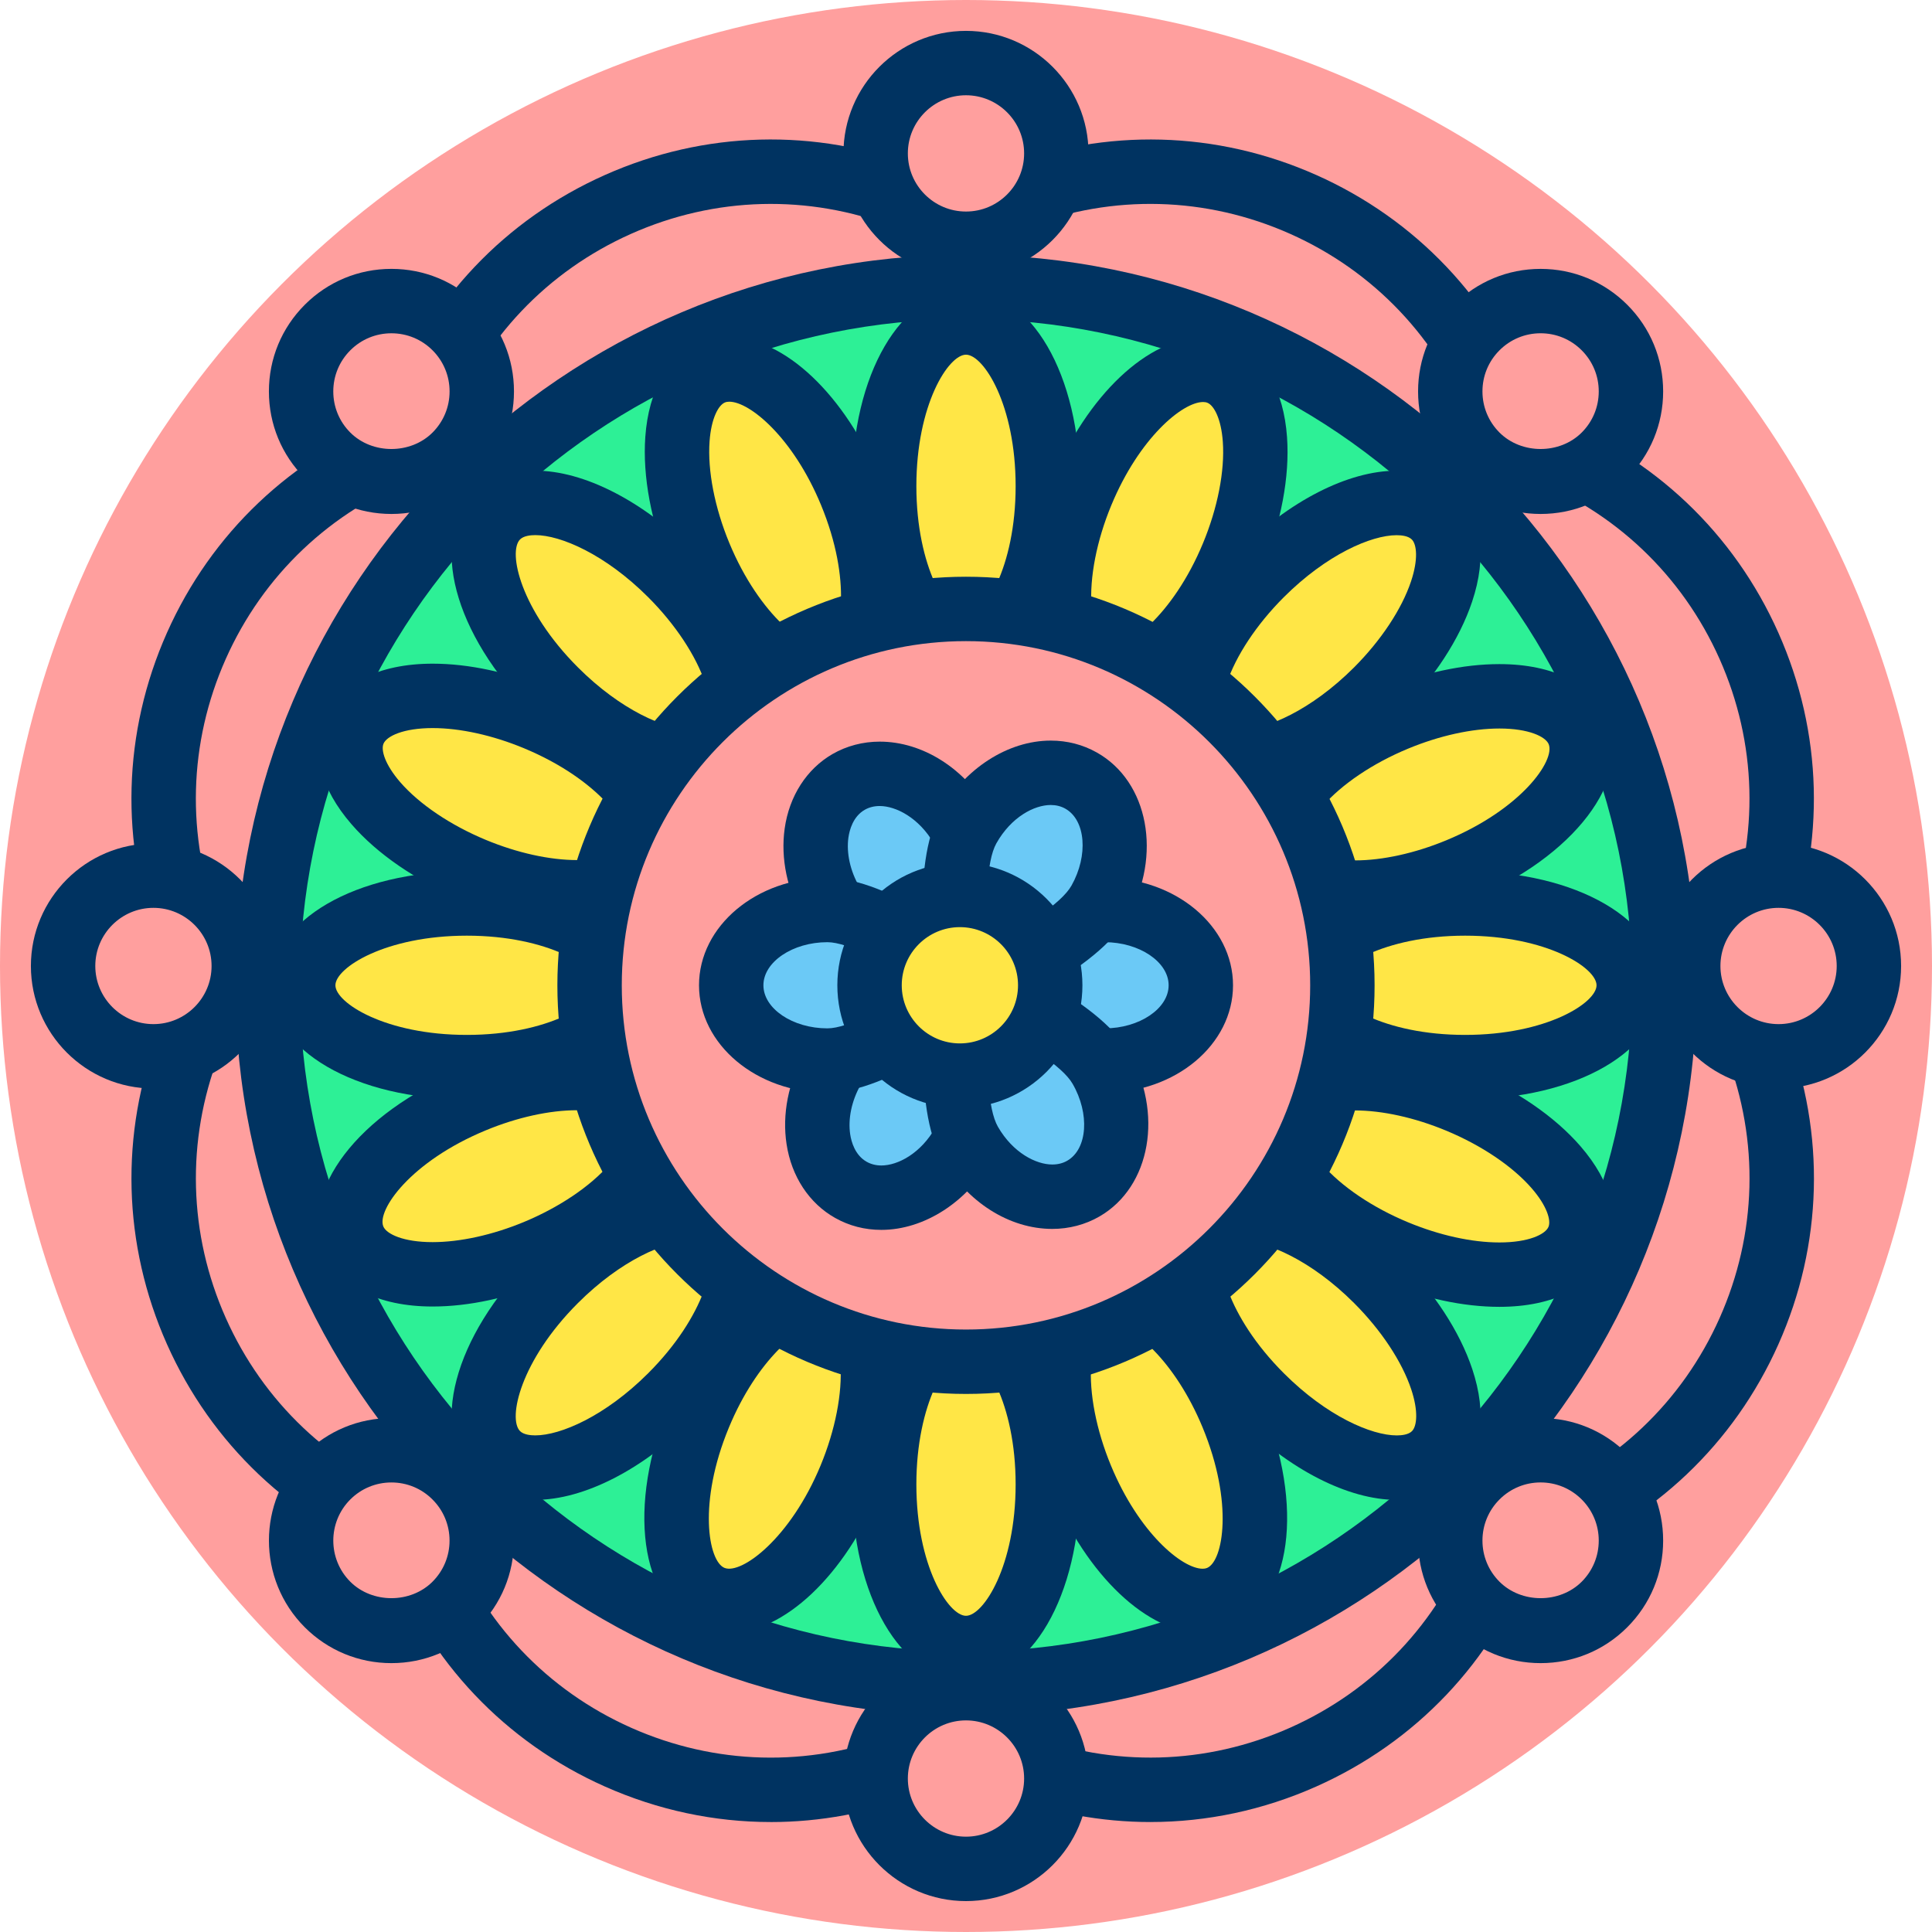 <?xml version="1.0" encoding="UTF-8" standalone="no"?>
<!DOCTYPE svg PUBLIC "-//W3C//DTD SVG 1.1//EN" "http://www.w3.org/Graphics/SVG/1.1/DTD/svg11.dtd">
<svg width="100%" height="100%" viewBox="0 0 120 120" version="1.1" xmlns="http://www.w3.org/2000/svg" xmlns:xlink="http://www.w3.org/1999/xlink" xml:space="preserve" xmlns:serif="http://www.serif.com/" style="fill-rule:evenodd;clip-rule:evenodd;stroke-linejoin:round;stroke-miterlimit:2;">
    <g transform="matrix(1,0,0,1,-568.673,-4.656)">
        <g id="_24" serif:id="24" transform="matrix(1,0,0,1,568.673,4.656)">
            <rect x="0" y="0" width="120" height="120" style="fill:none;"/>
            <g id="Warstwa-1" serif:id="Warstwa 1">
            </g>
            <g transform="matrix(1,0,0,1,0,-7.324)">
                <g id="_0" serif:id="0" transform="matrix(1,0,0,1,0,7.324)">
                    <circle cx="60" cy="60" r="60" style="fill:rgb(255,159,158);"/>
                </g>
                <g transform="matrix(1,0,0,1,0,7.324)">
                    <path d="M71.46,113.17C68.395,113.17 65.322,112.607 62.37,111.475L63.804,107.741C69.124,109.782 74.924,109.629 80.132,107.31C85.339,104.99 89.331,100.782 91.372,95.46L95.106,96.892C92.683,103.211 87.943,108.208 81.759,110.962C78.461,112.432 74.962,113.169 71.456,113.169" style="fill:rgb(0,51,97);fill-rule:nonzero;"/>
                    <path d="M47.872,113.17C44.365,113.17 40.872,112.433 37.568,110.963C31.384,108.208 26.644,103.211 24.221,96.893L27.955,95.461C29.996,100.782 33.985,104.99 39.195,107.311C44.403,109.63 50.205,109.785 55.523,107.742L56.957,111.476C54.01,112.607 50.937,113.171 47.877,113.171" style="fill:rgb(0,51,97);fill-rule:nonzero;"/>
                    <path d="M91.37,26.373C89.329,21.052 85.34,16.844 80.13,14.523C74.922,12.204 69.12,12.05 63.802,14.092L62.368,10.358C68.69,7.934 75.573,8.116 81.758,10.87C87.942,13.625 92.682,18.622 95.105,24.94L91.37,26.372" style="fill:rgb(0,51,97);fill-rule:nonzero;"/>
                    <path d="M27.956,26.373L24.222,24.941C26.645,18.622 31.385,13.625 37.569,10.871C43.753,8.115 50.639,7.933 56.959,10.359L55.525,14.093C50.204,12.052 44.405,12.203 39.197,14.524C33.989,16.845 29.997,21.053 27.956,26.374" style="fill:rgb(0,51,97);fill-rule:nonzero;"/>
                    <path d="M110.97,58.69L107.236,57.256C109.278,51.935 109.125,46.136 106.805,40.928C104.485,35.721 100.277,31.729 94.955,29.688L96.387,25.954C102.706,28.377 107.703,33.117 110.457,39.301C113.212,45.485 113.394,52.371 110.969,58.69" style="fill:rgb(0,51,97);fill-rule:nonzero;"/>
                    <path d="M96.39,96.84L94.958,93.106C100.279,91.065 104.487,87.076 106.808,81.866C109.127,76.658 109.281,70.856 107.239,65.538L110.973,64.104C113.398,70.423 113.216,77.309 110.461,83.494C107.706,89.677 102.709,94.417 96.391,96.84" style="fill:rgb(0,51,97);fill-rule:nonzero;"/>
                    <path d="M9.859,58.69C7.434,52.371 7.616,45.485 10.371,39.3C13.126,33.116 18.123,28.376 24.441,25.953L25.873,29.687C20.552,31.728 16.344,35.717 14.023,40.927C11.704,46.135 11.55,51.937 13.592,57.255L9.858,58.69" style="fill:rgb(0,51,97);fill-rule:nonzero;"/>
                    <path d="M24.442,96.84C18.123,94.417 13.126,89.677 10.372,83.493C7.617,77.308 7.435,70.423 9.86,64.103L13.594,65.537C11.552,70.858 11.705,76.657 14.025,81.865C16.345,87.072 20.553,91.064 25.875,93.105L24.443,96.84" style="fill:rgb(0,51,97);fill-rule:nonzero;"/>
                </g>
                <g transform="matrix(1,0,0,1,0,7.324)">
                    <circle cx="59.999" cy="61.2" r="43.38" style="fill:rgb(45,240,150);"/>
                </g>
                <g transform="matrix(1,0,0,1,0,7.324)">
                    <path d="M59.999,106.58C34.979,106.58 14.619,86.224 14.619,61.2C14.619,36.176 34.975,15.82 59.999,15.82C85.023,15.82 105.379,36.176 105.379,61.2C105.379,86.224 85.022,106.58 59.999,106.58M59.999,19.82C37.183,19.82 18.619,38.382 18.619,61.2C18.619,84.018 37.181,102.58 59.999,102.58C82.817,102.58 101.379,84.018 101.379,61.2C101.379,38.382 82.816,19.82 59.999,19.82" style="fill:rgb(0,51,97);fill-rule:nonzero;"/>
                </g>
                <g transform="matrix(1,0,0,1,0,7.324)">
                    <ellipse cx="60" cy="30.19" rx="5.083" ry="10.166" style="fill:rgb(255,230,70);"/>
                </g>
                <g transform="matrix(1,0,0,1,0,7.324)">
                    <path d="M59.999,42.36C55.959,42.36 52.917,37.13 52.917,30.194C52.917,23.259 55.962,18.03 59.999,18.03C64.039,18.03 67.083,23.259 67.083,30.194C67.083,37.13 64.037,42.36 59.999,42.36M59.999,22.03C58.912,22.03 56.917,25.13 56.917,30.194C56.917,35.259 58.912,38.36 59.999,38.36C61.086,38.36 63.083,35.259 63.083,30.194C63.083,25.13 61.086,22.03 59.999,22.03" style="fill:rgb(0,51,97);fill-rule:nonzero;"/>
                </g>
                <g transform="matrix(1,0,0,1,0,7.324)">
                    <ellipse cx="60" cy="92.2" rx="5.083" ry="10.164" style="fill:rgb(255,230,70);"/>
                </g>
                <g transform="matrix(1,0,0,1,0,7.324)">
                    <path d="M59.999,104.36C55.959,104.36 52.917,99.131 52.917,92.196C52.917,85.261 55.962,80.032 59.999,80.032C64.039,80.032 67.083,85.261 67.083,92.196C67.083,99.131 64.037,104.36 59.999,104.36M59.999,84.032C58.912,84.032 56.917,87.132 56.917,92.196C56.917,97.26 58.912,100.36 59.999,100.36C61.086,100.36 63.083,97.26 63.083,92.196C63.083,87.132 61.086,84.032 59.999,84.032" style="fill:rgb(0,51,97);fill-rule:nonzero;"/>
                </g>
                <g transform="matrix(1,0,0,1,0,7.324)">
                    <ellipse cx="91" cy="61.2" rx="10.166" ry="5.082" style="fill:rgb(255,230,70);"/>
                </g>
                <g transform="matrix(1,0,0,1,0,7.324)">
                    <path d="M91,68.28C84.064,68.28 78.834,65.235 78.834,61.198C78.834,57.161 84.064,54.116 91,54.116C97.935,54.116 103.164,57.161 103.164,61.198C103.164,65.235 97.935,68.28 91,68.28M91,58.116C85.935,58.116 82.834,60.111 82.834,61.198C82.834,62.285 85.935,64.28 91,64.28C96.064,64.28 99.164,62.285 99.164,61.198C99.164,60.111 96.064,58.116 91,58.116" style="fill:rgb(0,51,97);fill-rule:nonzero;"/>
                </g>
                <g transform="matrix(1,0,0,1,0,7.324)">
                    <ellipse cx="28.997" cy="61.2" rx="10.164" ry="5.082" style="fill:rgb(255,230,70);"/>
                </g>
                <g transform="matrix(1,0,0,1,0,7.324)">
                    <path d="M28.997,68.28C22.062,68.28 16.833,65.235 16.833,61.198C16.833,57.161 22.062,54.116 28.997,54.116C35.933,54.116 41.163,57.161 41.163,61.198C41.163,65.235 35.933,68.28 28.997,68.28M28.997,58.116C23.933,58.116 20.833,60.111 20.833,61.198C20.833,62.285 23.933,64.28 28.997,64.28C34.062,64.28 37.163,62.285 37.163,61.198C37.163,60.111 34.062,58.116 28.997,58.116" style="fill:rgb(0,51,97);fill-rule:nonzero;"/>
                </g>
                <g transform="matrix(0.707,0.707,-0.707,0.707,51.766,-39.096)">
                    <ellipse cx="81.921" cy="39.27" rx="5.082" ry="10.163" style="fill:rgb(255,230,70);"/>
                </g>
                <g transform="matrix(1,0,0,1,0,7.324)">
                    <path d="M77.09,49.31C75.559,49.31 74.253,48.813 73.314,47.872C71.792,46.351 71.465,43.975 72.396,41.182C73.171,38.857 74.774,36.401 76.909,34.266C80.058,31.117 83.735,29.236 86.744,29.236C88.274,29.236 89.579,29.733 90.518,30.673C92.042,32.195 92.369,34.572 91.438,37.365C90.663,39.689 89.06,42.146 86.925,44.282C83.775,47.431 80.099,49.312 77.09,49.312M86.743,33.242C85.176,33.242 82.401,34.435 79.733,37.1C78.053,38.78 76.761,40.731 76.187,42.453C75.73,43.824 75.833,44.746 76.138,45.051C76.359,45.271 76.775,45.317 77.086,45.317C78.653,45.317 81.427,44.125 84.096,41.461C85.776,39.78 87.069,37.828 87.643,36.107C88.1,34.737 87.997,33.815 87.691,33.509C87.472,33.288 87.056,33.242 86.744,33.242" style="fill:rgb(0,51,97);fill-rule:nonzero;"/>
                </g>
                <g transform="matrix(0.707,0.707,-0.707,0.707,69.927,4.744)">
                    <ellipse cx="38.08" cy="83.12" rx="5.082" ry="10.165" style="fill:rgb(255,230,70);"/>
                </g>
                <g transform="matrix(1,0,0,1,0,7.324)">
                    <path d="M33.25,93.16C31.721,93.16 30.415,92.663 29.476,91.724C26.62,88.869 28.164,83.017 33.069,78.114C36.219,74.965 39.897,73.084 42.906,73.084C44.435,73.084 45.74,73.58 46.679,74.519C49.533,77.376 47.988,83.227 43.084,88.129C39.937,91.278 36.26,93.159 33.25,93.159M42.905,77.079C41.338,77.079 38.562,78.271 35.895,80.937C32.314,84.517 31.533,88.121 32.301,88.889C32.52,89.107 32.937,89.154 33.248,89.154C34.815,89.154 37.59,87.961 40.258,85.296C43.84,81.715 44.621,78.111 43.854,77.342C43.637,77.125 43.221,77.079 42.909,77.079" style="fill:rgb(0,51,97);fill-rule:nonzero;"/>
                </g>
                <g transform="matrix(-0.707,0.707,-0.707,-0.707,198.62,91.29)">
                    <ellipse cx="81.921" cy="83.12" rx="5.082" ry="10.165" style="fill:rgb(255,230,70);"/>
                </g>
                <g transform="matrix(1,0,0,1,0,7.324)">
                    <path d="M86.75,93.16C83.74,93.16 80.064,91.279 76.915,88.13C72.011,83.227 70.466,77.375 73.321,74.521C74.26,73.582 75.565,73.085 77.094,73.085C80.104,73.085 83.781,74.965 86.93,78.115C89.065,80.25 90.668,82.706 91.444,85.031C92.375,87.825 92.048,90.202 90.523,91.725C89.585,92.664 88.28,93.161 86.75,93.161M77.095,77.081C76.784,77.081 76.368,77.127 76.15,77.345C75.381,78.114 76.163,81.717 79.744,85.298C82.409,87.963 85.183,89.156 86.754,89.156C87.066,89.156 87.482,89.11 87.7,88.891C88.007,88.584 88.11,87.662 87.653,86.291C87.079,84.568 85.786,82.617 84.106,80.937C81.441,78.273 78.666,77.081 77.096,77.081" style="fill:rgb(0,51,97);fill-rule:nonzero;"/>
                </g>
                <g transform="matrix(-0.707,0.707,-0.707,-0.707,92.77,47.444)">
                    <ellipse cx="38.08" cy="39.27" rx="5.082" ry="10.165" style="fill:rgb(255,230,70);"/>
                </g>
                <g transform="matrix(1,0,0,1,0,7.324)">
                    <path d="M42.904,49.31C39.894,49.31 36.219,47.431 33.069,44.28C28.166,39.374 26.622,33.523 29.475,30.67C30.415,29.731 31.721,29.233 33.25,29.233C36.26,29.233 39.937,31.114 43.085,34.263C45.219,36.398 46.821,38.854 47.597,41.179C48.529,43.971 48.202,46.348 46.68,47.87C45.741,48.81 44.436,49.307 42.904,49.307M33.251,33.237C32.939,33.237 32.522,33.284 32.303,33.503C31.536,34.27 32.318,37.873 35.899,41.455C38.564,44.119 41.338,45.311 42.909,45.311C43.221,45.311 43.638,45.265 43.857,45.046C44.162,44.741 44.265,43.819 43.807,42.448C43.233,40.725 41.941,38.774 40.261,37.094C37.597,34.431 34.822,33.237 33.251,33.237" style="fill:rgb(0,51,97);fill-rule:nonzero;"/>
                </g>
                <g transform="matrix(0.924,0.383,-0.383,0.924,17.949,-17.716)">
                    <ellipse cx="71.873" cy="32.558" rx="5.082" ry="10.164" style="fill:rgb(255,230,70);"/>
                </g>
                <g transform="matrix(1,0,0,1,0,7.324)">
                    <path d="M69.02,44.15C68.388,44.15 67.781,44.03 67.214,43.795C65.224,42.972 64.013,40.9 63.805,37.963C63.632,35.519 64.174,32.636 65.33,29.846C67.532,24.536 71.309,20.968 74.726,20.968C75.357,20.968 75.964,21.087 76.531,21.322C78.522,22.148 79.733,24.219 79.94,27.156C80.113,29.6 79.571,32.483 78.414,35.272C76.212,40.582 72.437,44.15 69.02,44.15M74.727,24.97C73.452,24.97 70.76,27.198 69.026,31.381C68.116,33.575 67.668,35.872 67.796,37.683C67.899,39.124 68.347,39.937 68.747,40.103C69.824,40.54 72.845,38.264 74.72,33.741C75.631,31.547 76.08,29.25 75.952,27.439C75.849,25.997 75.399,25.185 74.999,25.019C74.921,24.985 74.831,24.97 74.727,24.97" style="fill:rgb(0,51,97);fill-rule:nonzero;"/>
                </g>
                <g transform="matrix(0.924,0.383,-0.383,0.924,38.08,-4.258)">
                    <ellipse cx="48.12" cy="89.83" rx="5.082" ry="10.164" style="fill:rgb(255,230,70);"/>
                </g>
                <g transform="matrix(1,0,0,1,0,7.324)">
                    <path d="M45.27,101.43C44.638,101.43 44.03,101.311 43.463,101.075C39.734,99.528 38.923,93.531 41.579,87.126C43.781,81.816 47.558,78.248 50.976,78.248C51.607,78.248 52.213,78.367 52.78,78.602C54.771,79.426 55.981,81.498 56.189,84.435C56.361,86.879 55.819,89.762 54.663,92.552C52.465,97.861 48.689,101.43 45.27,101.43M50.977,82.25C49.701,82.25 47.009,84.478 45.275,88.661C43.335,93.338 43.992,96.967 44.997,97.383C46.053,97.813 49.095,95.548 50.969,91.022C51.879,88.827 52.328,86.53 52.2,84.718C52.098,83.277 51.649,82.465 51.25,82.299C51.171,82.266 51.081,82.25 50.977,82.25" style="fill:rgb(0,51,97);fill-rule:nonzero;"/>
                </g>
                <g transform="matrix(-0.383,0.924,-0.924,-0.383,190.09,26.524)">
                    <ellipse cx="88.64" cy="73.07" rx="5.082" ry="10.164" style="fill:rgb(255,230,70);"/>
                </g>
                <g transform="matrix(1,0,0,1,0,7.324)">
                    <path d="M93.13,81.17C90.874,81.17 88.383,80.632 85.926,79.613C83.138,78.458 80.718,76.801 79.113,74.947C77.185,72.722 76.578,70.4 77.405,68.411C78.311,66.224 80.77,64.971 84.15,64.971C86.406,64.971 88.897,65.51 91.354,66.53C94.143,67.687 96.563,69.343 98.167,71.195C100.095,73.42 100.701,75.741 99.876,77.732C98.97,79.916 96.511,81.17 93.13,81.17M84.149,68.971C82.33,68.971 81.293,69.476 81.098,69.945C80.932,70.344 81.188,71.237 82.134,72.329C83.323,73.701 85.263,75.01 87.457,75.919C89.404,76.727 91.419,77.171 93.129,77.171C94.948,77.171 95.986,76.668 96.18,76.2C96.346,75.8 96.09,74.907 95.144,73.815C93.956,72.444 92.015,71.135 89.82,70.225C87.873,69.416 85.859,68.971 84.149,68.971" style="fill:rgb(0,51,97);fill-rule:nonzero;"/>
                </g>
                <g transform="matrix(-0.383,0.924,-0.924,-0.383,88.93,46.564)">
                    <ellipse cx="31.361" cy="49.32" rx="5.083" ry="10.165" style="fill:rgb(255,230,70);"/>
                </g>
                <g transform="matrix(1,0,0,1,0,7.324)">
                    <path d="M35.851,57.42C33.596,57.42 31.106,56.882 28.649,55.863C25.86,54.706 23.44,53.05 21.835,51.198C19.906,48.973 19.3,46.652 20.125,44.661C21.031,42.475 23.49,41.222 26.873,41.222C29.128,41.222 31.618,41.76 34.074,42.778C40.48,45.434 44.144,50.25 42.599,53.979C41.691,56.166 39.231,57.42 35.851,57.42M26.872,45.222C25.051,45.222 24.013,45.726 23.819,46.194C23.653,46.594 23.91,47.486 24.856,48.579C26.044,49.95 27.986,51.259 30.181,52.169C32.127,52.977 34.141,53.421 35.85,53.421C37.67,53.421 38.708,52.916 38.903,52.447C39.319,51.447 37.219,48.417 32.541,46.473C30.596,45.666 28.582,45.222 26.872,45.222" style="fill:rgb(0,51,97);fill-rule:nonzero;"/>
                </g>
                <g transform="matrix(0.383,0.924,-0.924,0.383,100.33,-44.116)">
                    <ellipse cx="88.65" cy="49.34" rx="5.083" ry="10.164" style="fill:rgb(255,230,70);"/>
                </g>
                <g transform="matrix(1,0,0,1,0,7.324)">
                    <path d="M84.16,57.44C80.774,57.44 78.313,56.185 77.408,53.997C76.583,52.007 77.191,49.685 79.12,47.462C80.726,45.61 83.15,43.955 85.938,42.801C88.391,41.785 90.879,41.249 93.132,41.249C96.518,41.249 98.979,42.504 99.886,44.691C101.43,48.422 97.763,53.236 91.356,55.888C88.902,56.904 86.414,57.44 84.16,57.44M93.133,45.249C91.424,45.249 89.412,45.691 87.468,46.496C85.273,47.404 83.332,48.712 82.143,50.083C81.196,51.175 80.939,52.067 81.104,52.467C81.298,52.937 82.337,53.441 84.161,53.441C85.87,53.441 87.883,52.998 89.828,52.194C94.507,50.256 96.607,47.227 96.192,46.222C95.997,45.754 94.957,45.249 93.133,45.249" style="fill:rgb(0,51,97);fill-rule:nonzero;"/>
                </g>
                <g transform="matrix(0.382,0.924,-0.924,0.382,86.87,23.474)">
                    <ellipse cx="31.353" cy="73.05" rx="5.082" ry="10.165" style="fill:rgb(255,230,70);"/>
                </g>
                <g transform="matrix(1,0,0,1,0,7.324)">
                    <path d="M26.867,81.15C23.48,81.15 21.018,79.894 20.112,77.706C18.569,73.974 22.237,69.161 28.644,66.511C31.096,65.495 33.583,64.958 35.838,64.958C39.225,64.958 41.687,66.214 42.592,68.402C44.137,72.131 40.469,76.944 34.061,79.598C31.607,80.614 29.12,81.15 26.867,81.15M35.839,68.958C34.13,68.958 32.118,69.401 30.175,70.206C25.494,72.143 23.394,75.172 23.809,76.177C24.002,76.645 25.043,77.151 26.868,77.151C28.576,77.151 30.588,76.708 32.532,75.904C34.727,74.995 36.669,73.686 37.859,72.316C38.806,71.224 39.063,70.333 38.898,69.933C38.703,69.463 37.663,68.958 35.839,68.958" style="fill:rgb(0,51,97);fill-rule:nonzero;"/>
                </g>
                <g transform="matrix(-0.924,0.382,-0.382,-0.924,172.6,152.714)">
                    <ellipse cx="71.854" cy="89.84" rx="5.082" ry="10.165" style="fill:rgb(255,230,70);"/>
                </g>
                <g transform="matrix(1,0,0,1,0,7.324)">
                    <path d="M74.7,101.44C71.279,101.44 67.503,97.87 65.304,92.555C64.149,89.764 63.609,86.881 63.783,84.437C63.993,81.499 65.206,79.427 67.198,78.606C67.761,78.373 68.369,78.253 68.999,78.253C72.418,78.253 76.192,81.824 78.392,87.139C81.043,93.546 80.231,99.543 76.501,101.087C75.934,101.321 75.329,101.44 74.7,101.44M69,82.25C68.896,82.25 68.808,82.266 68.729,82.299C68.328,82.465 67.877,83.277 67.775,84.719C67.645,86.53 68.092,88.827 69.001,91.023C70.733,95.209 73.424,97.437 74.701,97.437C74.805,97.437 74.893,97.421 74.973,97.388C75.973,96.973 76.634,93.348 74.698,88.665C72.965,84.479 70.275,82.25 69,82.25" style="fill:rgb(0,51,97);fill-rule:nonzero;"/>
                </g>
                <g transform="matrix(-0.924,0.382,-0.382,-0.924,105.08,51.544)">
                    <ellipse cx="48.15" cy="32.551" rx="5.082" ry="10.165" style="fill:rgb(255,230,70);"/>
                </g>
                <g transform="matrix(1,0,0,1,0,7.324)">
                    <path d="M50.996,44.14C47.576,44.14 43.8,40.57 41.6,35.255C40.446,32.464 39.907,29.581 40.081,27.137C40.29,24.2 41.503,22.127 43.494,21.306C44.058,21.073 44.665,20.953 45.296,20.953C48.716,20.953 52.491,24.524 54.689,29.84C57.339,36.246 56.527,42.242 52.797,43.787C52.231,44.021 51.625,44.14 50.996,44.14M45.297,24.95C45.193,24.95 45.104,24.966 45.025,24.999C44.625,25.165 44.175,25.977 44.072,27.419C43.943,29.23 44.389,31.527 45.298,33.724C47.17,38.247 50.198,40.531 51.27,40.088C52.27,39.673 52.931,36.048 50.995,31.365C49.263,27.18 46.573,24.95 45.297,24.95" style="fill:rgb(0,51,97);fill-rule:nonzero;"/>
                </g>
                <g transform="matrix(1,0,0,1,0,7.324)">
                    <circle cx="59.999" cy="61.2" r="23.379" style="fill:rgb(255,159,158);"/>
                </g>
                <g transform="matrix(1,0,0,1,0,7.324)">
                    <path d="M59.999,86.58C46.005,86.58 34.62,75.195 34.62,61.201C34.62,47.207 46.005,35.822 59.999,35.822C73.993,35.822 85.378,47.207 85.378,61.201C85.378,75.195 73.993,86.58 59.999,86.58M59.999,39.822C48.211,39.822 38.62,49.413 38.62,61.201C38.62,72.989 48.211,82.58 59.999,82.58C71.787,82.58 81.378,72.989 81.378,61.201C81.378,49.413 71.787,39.822 59.999,39.822" style="fill:rgb(0,51,97);fill-rule:nonzero;"/>
                </g>
                <g transform="matrix(1,0,0,1,0,7.324)">
                    <path d="M68.61,65.873C65.311,65.873 59.45,61.197 59.45,61.197C59.45,61.197 65.311,56.521 68.61,56.521C71.909,56.521 74.585,58.615 74.585,61.197C74.585,63.779 71.909,65.873 68.61,65.873" style="fill:rgb(107,201,246);fill-rule:nonzero;"/>
                </g>
                <g transform="matrix(1,0,0,1,0,7.324)">
                    <path d="M68.61,67.873C64.804,67.873 59.273,63.614 58.203,62.761L56.243,61.198L58.203,59.635C59.273,58.781 64.805,54.523 68.61,54.523C73.007,54.523 76.585,57.518 76.585,61.199C76.585,64.88 73.008,67.873 68.61,67.873M62.849,61.196C64.917,62.579 67.321,63.873 68.611,63.873C70.765,63.873 72.586,62.647 72.586,61.197C72.586,59.747 70.766,58.521 68.611,58.521C67.316,58.521 64.914,59.814 62.849,61.196" style="fill:rgb(0,51,97);fill-rule:nonzero;"/>
                </g>
                <g transform="matrix(1,0,0,1,0,7.324)">
                    <path d="M51.706,66.41C53.323,63.535 60.27,60.717 60.27,60.717C60.27,60.717 61.475,68.117 59.858,70.992C58.241,73.869 55.106,75.174 52.858,73.908C50.607,72.645 50.093,69.287 51.71,66.41" style="fill:rgb(107,201,246);fill-rule:nonzero;"/>
                </g>
                <g transform="matrix(1,0,0,1,0,7.324)">
                    <path d="M54.742,76.39C53.713,76.39 52.748,76.141 51.875,75.65C50.262,74.746 49.16,73.074 48.855,71.065C48.571,69.21 48.965,67.208 49.965,65.428C51.83,62.112 58.252,59.378 59.521,58.862L61.844,57.92L62.246,60.395C62.467,61.747 63.47,68.655 61.603,71.972C60.095,74.655 57.402,76.39 54.744,76.39M58.608,63.678C56.389,64.804 54.084,66.264 53.451,67.389C52.895,68.378 52.661,69.497 52.808,70.46C52.878,70.92 53.105,71.753 53.834,72.162C54.104,72.313 54.409,72.39 54.743,72.39C55.756,72.39 57.192,71.655 58.116,70.01C58.752,68.882 58.801,66.155 58.608,63.678" style="fill:rgb(0,51,97);fill-rule:nonzero;"/>
                </g>
                <g transform="matrix(1,0,0,1,0,7.324)">
                    <path d="M59.743,51.4C61.393,54.257 60.276,61.671 60.276,61.671C60.276,61.671 53.296,58.935 51.645,56.079C49.995,53.222 50.469,49.858 52.706,48.567C54.942,47.275 58.093,48.545 59.746,51.4" style="fill:rgb(107,201,246);fill-rule:nonzero;"/>
                </g>
                <g transform="matrix(1,0,0,1,0,7.324)">
                    <path d="M61.881,64.45L59.547,63.535C58.273,63.035 51.818,60.376 49.914,57.082C48.893,55.314 48.476,53.317 48.738,51.458C49.021,49.448 50.103,47.763 51.706,46.837C52.582,46.331 53.596,46.064 54.638,46.064C57.309,46.064 59.929,47.726 61.475,50.401C63.379,53.698 62.458,60.618 62.254,61.971L61.881,64.45M54.638,50.063C54.293,50.063 53.98,50.143 53.707,50.3C52.981,50.719 52.764,51.555 52.697,52.017C52.561,52.981 52.808,54.098 53.376,55.08C54.024,56.2 56.345,57.632 58.574,58.729C58.737,56.247 58.656,53.518 58.011,52.4C57.077,50.786 55.643,50.063 54.637,50.063" style="fill:rgb(0,51,97);fill-rule:nonzero;"/>
                </g>
                <g transform="matrix(1,0,0,1,0,7.324)">
                    <path d="M51.39,56.52C54.689,56.52 60.55,61.196 60.55,61.196C60.55,61.196 54.689,65.872 51.39,65.872C48.091,65.872 45.417,63.778 45.417,61.196C45.417,58.614 48.091,56.52 51.39,56.52" style="fill:rgb(107,201,246);fill-rule:nonzero;"/>
                </g>
                <g transform="matrix(1,0,0,1,0,7.324)">
                    <path d="M51.39,67.873C46.994,67.873 43.417,64.878 43.417,61.197C43.417,57.516 46.993,54.521 51.39,54.521C55.196,54.521 60.727,58.78 61.797,59.633L63.757,61.196L61.797,62.759C60.727,63.614 55.195,67.873 51.39,67.873M51.39,58.521C49.237,58.521 47.417,59.747 47.417,61.197C47.417,62.647 49.236,63.873 51.39,63.873C52.68,63.873 55.082,62.579 57.15,61.197C55.082,59.815 52.68,58.521 51.39,58.521" style="fill:rgb(0,51,97);fill-rule:nonzero;"/>
                </g>
                <g transform="matrix(1,0,0,1,0,7.324)">
                    <path d="M68.29,55.984C66.673,58.861 59.724,61.677 59.724,61.677C59.724,61.677 58.521,54.279 60.136,51.402C61.753,48.527 64.888,47.22 67.136,48.486C69.384,49.752 69.901,53.109 68.286,55.984" style="fill:rgb(107,201,246);fill-rule:nonzero;"/>
                </g>
                <g transform="matrix(1,0,0,1,0,7.324)">
                    <path d="M58.16,64.47L57.758,61.996C57.538,60.645 56.536,53.739 58.4,50.42C59.911,47.734 62.604,46 65.261,46C66.29,46 67.254,46.249 68.127,46.74C71.336,48.543 72.194,53.129 70.042,56.961C68.176,60.281 61.752,63.011 60.482,63.528L58.16,64.47M65.261,50C64.248,50 62.812,50.736 61.887,52.38C61.255,53.505 61.206,56.233 61.398,58.712C63.617,57.587 65.922,56.127 66.555,55.001C67.61,53.124 67.432,50.938 66.168,50.227C65.9,50.076 65.595,50 65.261,50" style="fill:rgb(0,51,97);fill-rule:nonzero;"/>
                </g>
                <g transform="matrix(1,0,0,1,0,7.324)">
                    <path d="M60.26,70.988C58.61,68.133 59.727,60.718 59.727,60.718C59.727,60.718 66.707,63.452 68.358,66.31C70.008,69.165 69.534,72.529 67.297,73.822C65.061,75.113 61.91,73.846 60.257,70.988" style="fill:rgb(107,201,246);fill-rule:nonzero;"/>
                </g>
                <g transform="matrix(1,0,0,1,0,7.324)">
                    <path d="M65.36,76.33C62.688,76.33 60.068,74.668 58.522,71.991C56.618,68.697 57.539,61.777 57.743,60.424L58.116,57.945L60.45,58.859C61.724,59.358 68.179,62.016 70.083,65.313C72.283,69.118 71.479,73.713 68.292,75.556C67.415,76.064 66.401,76.33 65.36,76.33M61.422,63.663C61.259,66.145 61.34,68.873 61.985,69.99C62.919,71.607 64.353,72.33 65.36,72.33C65.705,72.33 66.018,72.251 66.291,72.093C67.546,71.367 67.697,69.179 66.62,67.315C65.972,66.192 63.65,64.761 61.422,63.663" style="fill:rgb(0,51,97);fill-rule:nonzero;"/>
                </g>
                <g transform="matrix(1,0,0,1,0,7.324)">
                    <circle cx="59.62" cy="61.2" r="5.611" style="fill:rgb(255,230,70);"/>
                </g>
                <g transform="matrix(1,0,0,1,0,7.324)">
                    <path d="M59.62,68.809C55.423,68.809 52.009,65.395 52.009,61.198C52.009,57.001 55.423,53.587 59.62,53.587C63.817,53.587 67.231,57.001 67.231,61.198C67.231,65.395 63.817,68.809 59.62,68.809M59.62,57.586C57.629,57.586 56.009,59.206 56.009,61.197C56.009,63.188 57.629,64.808 59.62,64.808C61.611,64.808 63.231,63.188 63.231,61.197C63.231,59.206 61.611,57.586 59.62,57.586" style="fill:rgb(0,51,97);fill-rule:nonzero;"/>
                </g>
                <g transform="matrix(1,0,0,1,0,7.324)">
                    <circle cx="59.999" cy="9.529" r="5.611" style="fill:rgb(255,159,158);"/>
                </g>
                <g transform="matrix(1,0,0,1,0,7.324)">
                    <path d="M59.999,17.14C55.802,17.14 52.388,13.726 52.388,9.529C52.388,5.332 55.802,1.918 59.999,1.918C64.196,1.918 67.61,5.332 67.61,9.529C67.61,13.726 64.196,17.14 59.999,17.14M59.999,5.917C58.008,5.917 56.388,7.537 56.388,9.528C56.388,11.519 58.008,13.139 59.999,13.139C61.99,13.139 63.61,11.519 63.61,9.528C63.61,7.537 61.99,5.917 59.999,5.917" style="fill:rgb(0,51,97);fill-rule:nonzero;"/>
                </g>
                <g transform="matrix(1,0,0,1,0,7.324)">
                    <circle cx="59.999" cy="110.47" r="5.611" style="fill:rgb(255,159,158);"/>
                </g>
                <g transform="matrix(1,0,0,1,0,7.324)">
                    <path d="M59.999,118.08C55.802,118.08 52.388,114.666 52.388,110.469C52.388,106.272 55.802,102.858 59.999,102.858C64.196,102.858 67.61,106.272 67.61,110.469C67.61,114.666 64.196,118.08 59.999,118.08M59.999,106.857C58.008,106.857 56.388,108.477 56.388,110.468C56.388,112.459 58.008,114.079 59.999,114.079C61.99,114.079 63.61,112.459 63.61,110.468C63.61,108.477 61.99,106.857 59.999,106.857" style="fill:rgb(0,51,97);fill-rule:nonzero;"/>
                </g>
                <g transform="matrix(1,0,0,1,0,7.324)">
                    <circle cx="9.53" cy="60" r="5.611" style="fill:rgb(255,159,158);"/>
                </g>
                <g transform="matrix(1,0,0,1,0,7.324)">
                    <path d="M9.53,67.61C5.333,67.61 1.919,64.196 1.919,59.999C1.919,55.802 5.333,52.388 9.53,52.388C13.727,52.388 17.141,55.802 17.141,59.999C17.141,64.196 13.728,67.61 9.53,67.61M9.53,56.388C7.539,56.388 5.919,58.008 5.919,59.999C5.919,61.99 7.539,63.61 9.53,63.61C11.521,63.61 13.141,61.99 13.141,59.999C13.141,58.008 11.521,56.388 9.53,56.388" style="fill:rgb(0,51,97);fill-rule:nonzero;"/>
                </g>
                <g transform="matrix(1,0,0,1,0,7.324)">
                    <circle cx="110.47" cy="60" r="5.611" style="fill:rgb(255,159,158);"/>
                </g>
                <g transform="matrix(1,0,0,1,0,7.324)">
                    <path d="M110.47,67.61C106.273,67.61 102.859,64.196 102.859,59.999C102.859,55.802 106.273,52.388 110.47,52.388C114.667,52.388 118.081,55.802 118.081,59.999C118.081,64.196 114.667,67.61 110.47,67.61M110.47,56.388C108.479,56.388 106.859,58.008 106.859,59.999C106.859,61.99 108.479,63.61 110.47,63.61C112.461,63.61 114.081,61.99 114.081,59.999C114.081,58.008 112.461,56.388 110.47,56.388" style="fill:rgb(0,51,97);fill-rule:nonzero;"/>
                </g>
                <g transform="matrix(1,0,0,1,0,7.324)">
                    <circle cx="24.312" cy="24.312" r="5.611" style="fill:rgb(255,159,158);"/>
                </g>
                <g transform="matrix(1,0,0,1,0,7.324)">
                    <path d="M24.312,31.923C22.28,31.923 20.369,31.132 18.931,29.696C17.493,28.258 16.702,26.345 16.702,24.312C16.702,22.279 17.494,20.367 18.931,18.929C20.368,17.491 22.279,16.7 24.312,16.7C26.345,16.7 28.256,17.491 29.695,18.928C31.133,20.366 31.924,22.278 31.924,24.311C31.924,26.344 31.132,28.255 29.695,29.693C28.258,31.131 26.345,31.923 24.312,31.923M24.312,20.701C23.347,20.701 22.441,21.076 21.759,21.758C21.077,22.441 20.701,23.348 20.701,24.313C20.701,25.278 21.077,26.185 21.759,26.868C23.122,28.229 25.501,28.229 26.866,26.866C27.548,26.183 27.924,25.277 27.924,24.312C27.924,23.347 27.548,22.441 26.866,21.758C26.184,21.076 25.276,20.701 24.312,20.701" style="fill:rgb(0,51,97);fill-rule:nonzero;"/>
                </g>
                <g transform="matrix(1,0,0,1,0,7.324)">
                    <circle cx="95.69" cy="95.69" r="5.611" style="fill:rgb(255,159,158);"/>
                </g>
                <g transform="matrix(1,0,0,1,0,7.324)">
                    <path d="M95.69,103.3C93.657,103.3 91.746,102.508 90.308,101.071C88.87,99.634 88.079,97.722 88.079,95.689C88.079,93.656 88.871,91.745 90.308,90.307C91.745,88.869 93.657,88.078 95.69,88.078C97.723,88.078 99.634,88.87 101.072,90.307C102.51,91.744 103.301,93.656 103.301,95.689C103.301,97.722 102.509,99.633 101.072,101.071C99.635,102.509 97.723,103.3 95.69,103.3M95.69,92.077C94.725,92.077 93.819,92.453 93.136,93.135C92.454,93.818 92.078,94.724 92.078,95.689C92.078,96.654 92.454,97.56 93.136,98.243C94.501,99.606 96.878,99.606 98.243,98.243C98.925,97.56 99.301,96.654 99.301,95.689C99.301,94.724 98.925,93.818 98.243,93.135C97.561,92.453 96.654,92.077 95.69,92.077" style="fill:rgb(0,51,97);fill-rule:nonzero;"/>
                </g>
                <g transform="matrix(1,0,0,1,0,7.324)">
                    <circle cx="95.69" cy="24.312" r="5.611" style="fill:rgb(255,159,158);"/>
                </g>
                <g transform="matrix(1,0,0,1,0,7.324)">
                    <path d="M95.69,31.923C93.657,31.923 91.746,31.131 90.308,29.694C88.87,28.257 88.079,26.345 88.079,24.312C88.079,22.279 88.871,20.368 90.308,18.93C91.745,17.492 93.657,16.701 95.69,16.701C97.723,16.701 99.634,17.493 101.072,18.93C102.51,20.367 103.301,22.279 103.301,24.312C103.301,26.345 102.509,28.256 101.072,29.694C99.635,31.132 97.723,31.923 95.69,31.923M95.69,20.7C94.725,20.7 93.819,21.076 93.136,21.758C92.454,22.441 92.078,23.347 92.078,24.312C92.078,25.277 92.454,26.183 93.136,26.866C94.501,28.229 96.878,28.229 98.243,26.866C98.925,26.183 99.301,25.277 99.301,24.312C99.301,23.347 98.925,22.441 98.243,21.758C97.561,21.076 96.654,20.7 95.69,20.7" style="fill:rgb(0,51,97);fill-rule:nonzero;"/>
                </g>
                <g transform="matrix(1,0,0,1,0,7.324)">
                    <circle cx="24.311" cy="95.69" r="5.611" style="fill:rgb(255,159,158);"/>
                </g>
                <g transform="matrix(1,0,0,1,0,7.324)">
                    <path d="M24.312,103.3C22.279,103.3 20.368,102.509 18.929,101.072C15.962,98.102 15.962,93.273 18.929,90.307C20.367,88.869 22.278,88.078 24.312,88.078C26.345,88.078 28.257,88.87 29.694,90.307C31.132,91.744 31.923,93.656 31.923,95.689C31.923,97.722 31.13,99.633 29.693,101.071C28.256,102.509 26.344,103.3 24.312,103.3M24.312,92.078C23.347,92.078 22.44,92.454 21.757,93.136C20.35,94.543 20.35,96.835 21.757,98.243C23.12,99.605 25.5,99.607 26.863,98.243C27.546,97.56 27.922,96.653 27.922,95.689C27.922,94.724 27.546,93.818 26.863,93.136C26.182,92.453 25.275,92.078 24.311,92.078" style="fill:rgb(0,51,97);fill-rule:nonzero;"/>
                </g>
            </g>
        </g>
    </g>
</svg>
